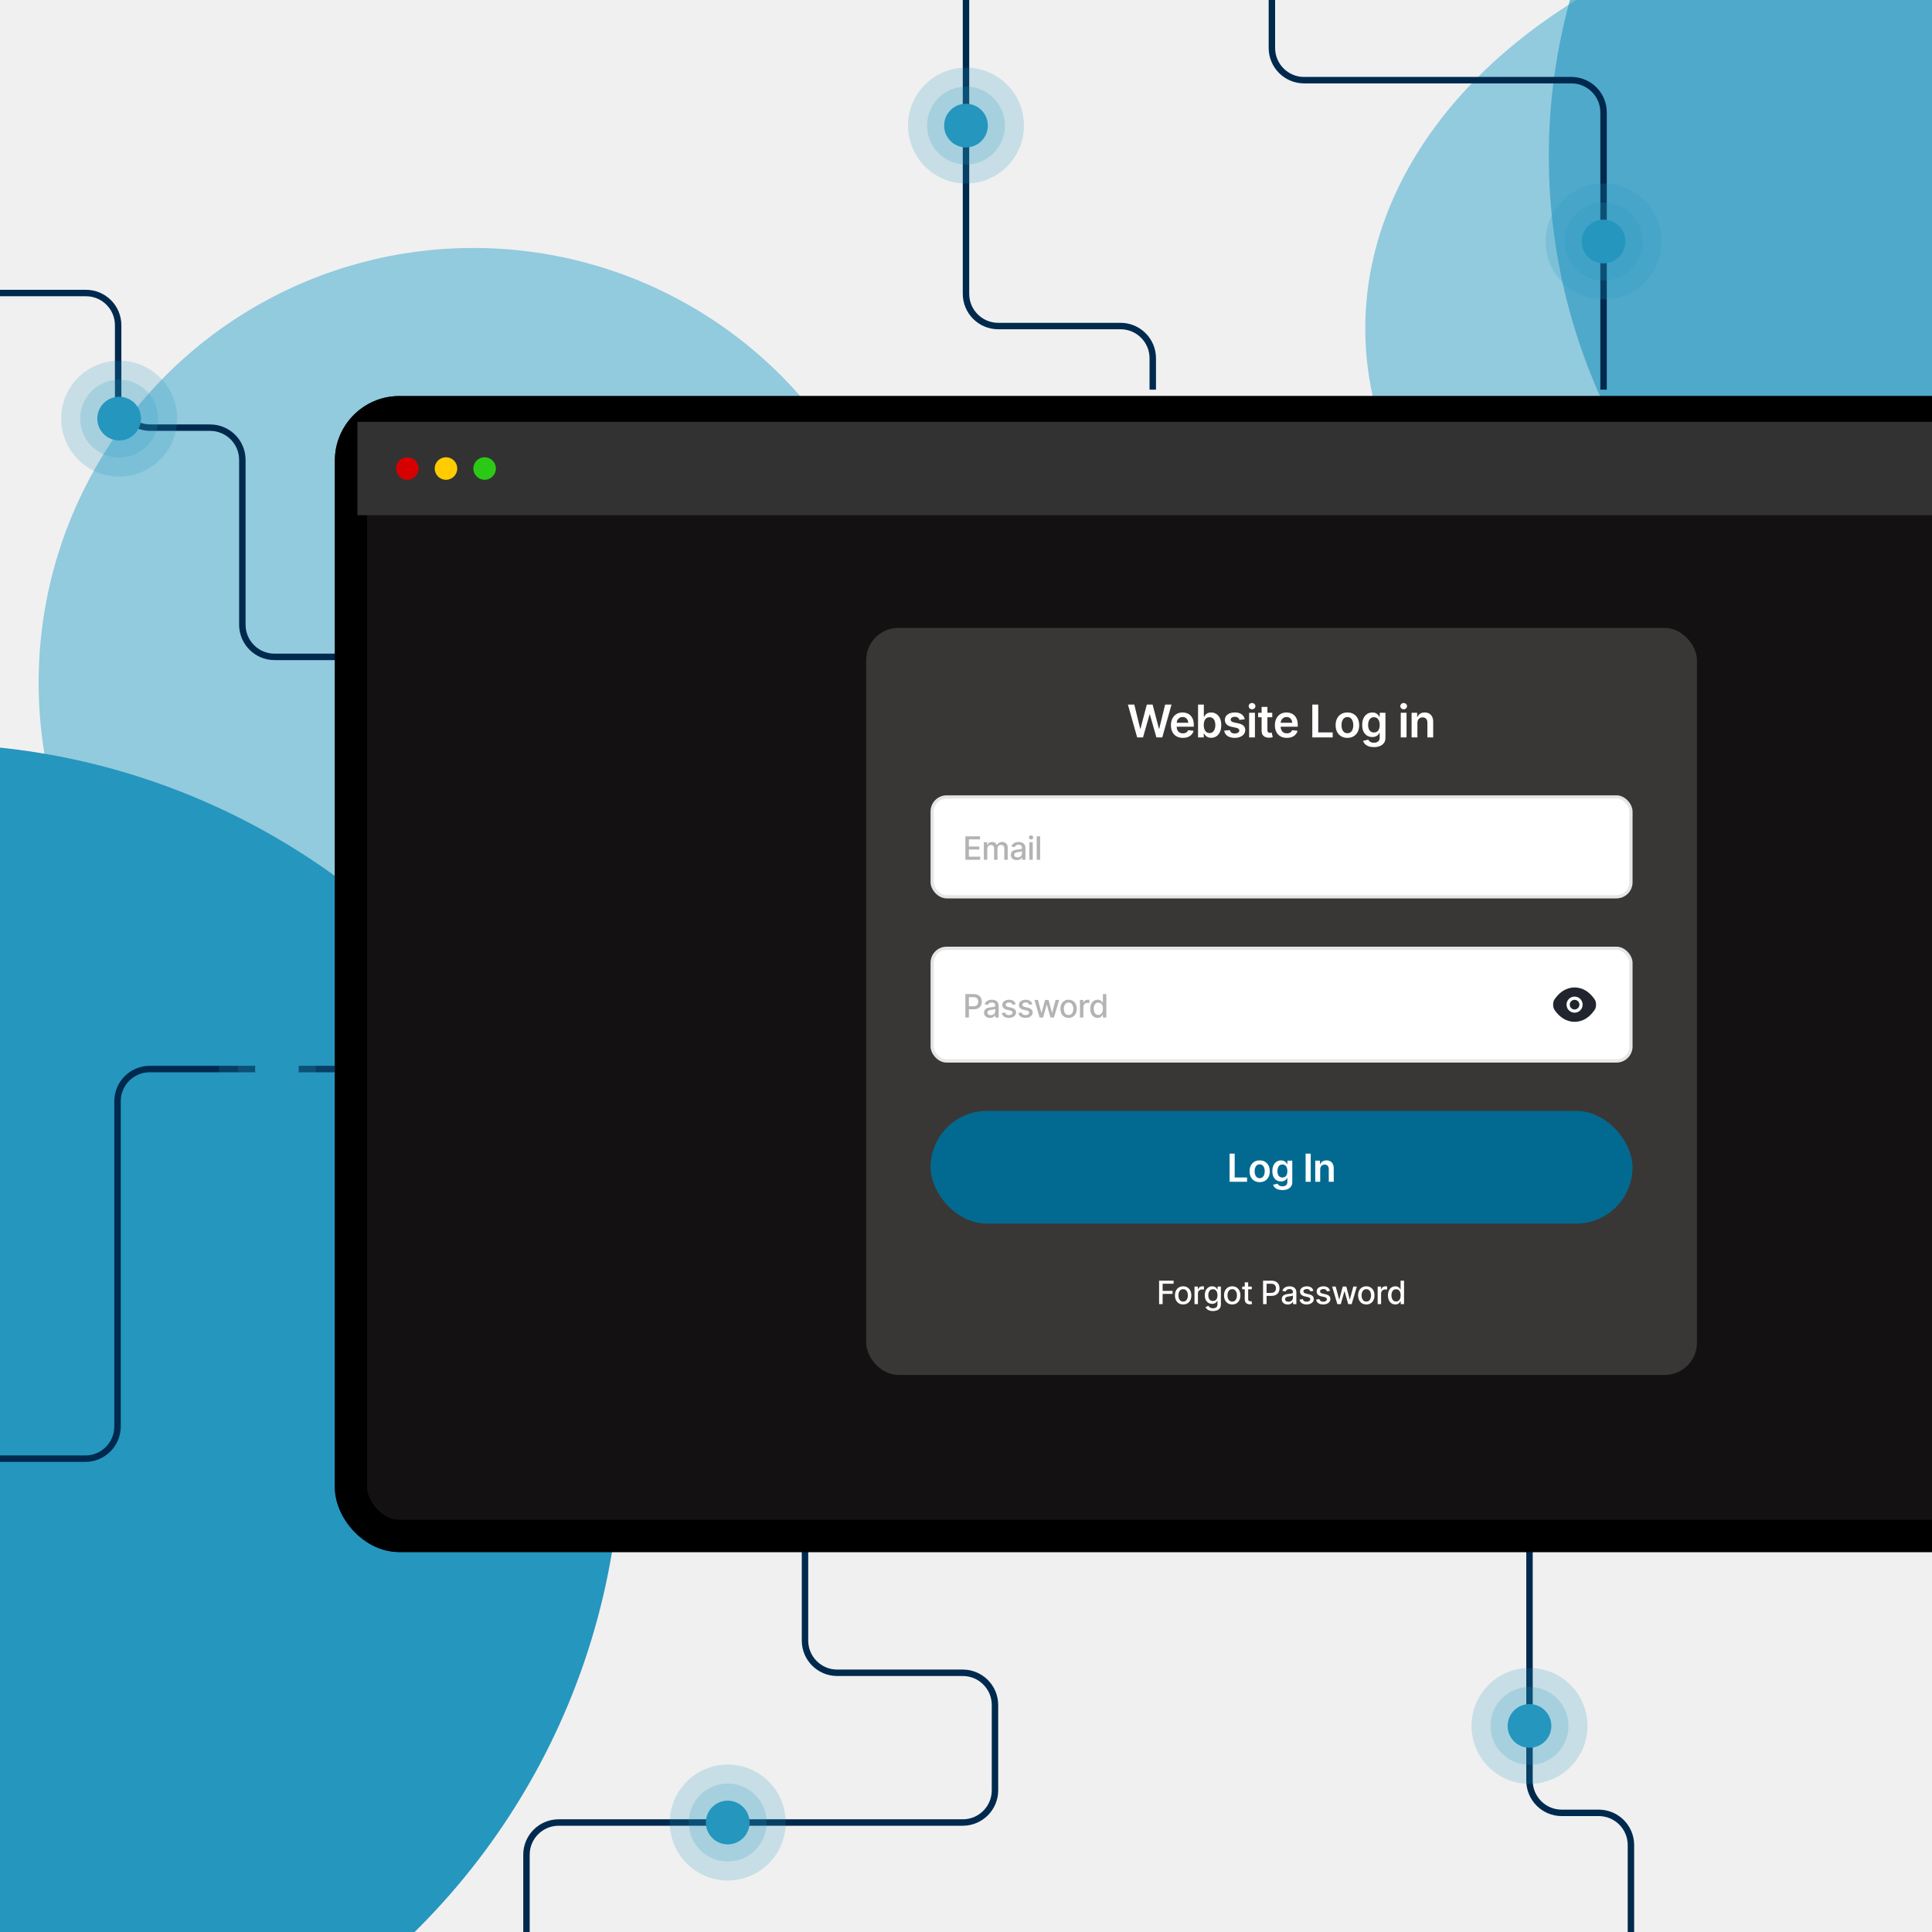 <svg width="600" height="600" viewBox="0 0 600 600" fill="none" xmlns="http://www.w3.org/2000/svg">
<g clip-path="url(#clip0_2200_1106)">
<rect width="600" height="600" fill="#F0F0F0"/>
<g filter="url(#filter0_f_2200_1106)">
<ellipse cx="190" cy="135" rx="190" ry="135" transform="matrix(-1 0 0 1 804 -33)" fill="#92CADE"/>
</g>
<g filter="url(#filter1_f_2200_1106)">
<circle cx="135" cy="135" r="135" transform="matrix(-1 0 0 1 282 77)" fill="#92CADE"/>
</g>
<g filter="url(#filter2_f_2200_1106)">
<circle cx="215.5" cy="215.5" r="215.5" transform="matrix(-1 0 0 1 193 231)" fill="#2596BE"/>
</g>
<g filter="url(#filter3_f_2200_1106)">
<circle cx="105" cy="105" r="105" transform="matrix(-1 0 0 1 170 360)" fill="#2596BE"/>
</g>
<g filter="url(#filter4_f_2200_1106)">
<circle cx="182.5" cy="182.5" r="182.5" transform="matrix(-1 0 0 1 846 -134)" fill="#2596BE" fill-opacity="0.61"/>
</g>
<g filter="url(#filter5_f_2200_1106)">
<circle cx="94" cy="94" r="94" transform="matrix(-1 0 0 1 818 189)" fill="#2596BE" fill-opacity="0.61"/>
</g>
<path d="M-21 453L26.5 453C32.023 453 36.5 448.523 36.5 443L36.501 342C36.501 336.477 40.978 332 46.501 332L104 332" stroke="#00294E" stroke-width="2"/>
<path d="M475 650L504.567 609.639C505.823 607.924 506.5 605.854 506.5 603.729L506.5 573C506.5 567.477 502.023 563 496.5 563L485 563C479.477 563 475 558.523 475 553L475 480" stroke="#00294E" stroke-width="2"/>
<path d="M163.5 637L163.5 576C163.5 570.477 167.977 566 173.5 566L299 566C304.523 566 309 561.523 309 556L309 529.5C309 523.977 304.523 519.5 299 519.5L260 519.5C254.478 519.5 250 515.023 250 509.5L250 480" stroke="#00294E" stroke-width="2"/>
<path d="M498 121L498 101.253L498 34.896C498 29.373 493.523 24.896 488 24.896L405 24.896C399.477 24.896 395 20.419 395 14.896L395 -44" stroke="#00294E" stroke-width="2"/>
<path d="M358 121L358 111.253C358 105.73 353.523 101.253 348 101.253L310 101.253C304.477 101.253 300 96.775 300 91.253L300 25L300 -14" stroke="#00294E" stroke-width="2"/>
<path d="M106 204L85.263 204C79.74 204 75.263 199.523 75.263 194L75.263 142.815C75.263 137.292 70.786 132.815 65.263 132.815L46.692 132.815C41.169 132.815 36.692 128.338 36.692 122.815L36.692 101C36.692 95.477 32.215 91 26.692 91L-29 91" stroke="#00294E" stroke-width="2"/>
<g filter="url(#filter6_d_2200_1106)">
<rect x="104" y="121" width="587" height="359" rx="20" fill="#131111"/>
<rect x="109" y="126" width="577" height="349" rx="15" stroke="black" stroke-width="10"/>
<rect width="580" height="29" transform="translate(111 129)" fill="#323232"/>
<circle cx="126.5" cy="143.5" r="3.5" fill="#D70000"/>
<circle cx="138.5" cy="143.5" r="3.5" fill="#FFCC00"/>
<circle cx="150.5" cy="143.5" r="3.5" fill="#2BC816"/>
<rect x="269" y="193" width="258" height="232" rx="10" fill="#393636"/>
<path d="M353.154 227L350.28 216.818H352.264L354.098 224.3H354.193L356.151 216.818H357.956L359.92 224.305H360.009L361.844 216.818H363.828L360.954 227H359.134L357.096 219.856H357.016L354.973 227H353.154ZM367.348 227.149C366.583 227.149 365.921 226.99 365.365 226.672C364.811 226.35 364.385 225.896 364.087 225.31C363.789 224.72 363.64 224.025 363.64 223.227C363.64 222.441 363.789 221.752 364.087 221.158C364.389 220.562 364.81 220.098 365.35 219.766C365.89 219.432 366.525 219.264 367.254 219.264C367.725 219.264 368.169 219.34 368.586 219.493C369.007 219.642 369.378 219.874 369.7 220.189C370.025 220.504 370.28 220.905 370.466 221.392C370.651 221.876 370.744 222.453 370.744 223.122V223.674H364.485V222.461H369.019C369.015 222.116 368.941 221.81 368.795 221.541C368.649 221.269 368.445 221.056 368.184 220.9C367.925 220.744 367.623 220.666 367.279 220.666C366.911 220.666 366.588 220.756 366.309 220.935C366.031 221.11 365.814 221.342 365.658 221.631C365.506 221.916 365.428 222.229 365.424 222.57V223.629C365.424 224.073 365.506 224.455 365.668 224.773C365.83 225.088 366.057 225.33 366.349 225.499C366.641 225.664 366.982 225.747 367.373 225.747C367.635 225.747 367.872 225.711 368.084 225.638C368.296 225.562 368.48 225.451 368.636 225.305C368.792 225.159 368.909 224.978 368.989 224.763L370.669 224.952C370.563 225.396 370.361 225.784 370.063 226.115C369.768 226.443 369.39 226.698 368.929 226.881C368.469 227.06 367.942 227.149 367.348 227.149ZM372.066 227V216.818H373.866V220.626H373.94C374.033 220.441 374.164 220.244 374.333 220.035C374.502 219.823 374.731 219.642 375.019 219.493C375.307 219.34 375.675 219.264 376.123 219.264C376.713 219.264 377.245 219.415 377.719 219.717C378.196 220.015 378.574 220.457 378.852 221.044C379.134 221.627 379.275 222.343 379.275 223.192C379.275 224.03 379.137 224.743 378.862 225.33C378.587 225.916 378.213 226.364 377.739 226.672C377.265 226.98 376.728 227.134 376.128 227.134C375.69 227.134 375.327 227.061 375.039 226.915C374.751 226.77 374.519 226.594 374.343 226.388C374.171 226.18 374.036 225.982 373.94 225.797H373.836V227H372.066ZM373.831 223.182C373.831 223.676 373.901 224.108 374.04 224.479C374.182 224.851 374.386 225.141 374.651 225.349C374.92 225.555 375.245 225.658 375.626 225.658C376.023 225.658 376.357 225.552 376.625 225.339C376.893 225.124 377.096 224.831 377.232 224.46C377.371 224.085 377.44 223.659 377.44 223.182C377.44 222.708 377.372 222.287 377.236 221.919C377.101 221.551 376.898 221.263 376.63 221.054C376.361 220.845 376.027 220.741 375.626 220.741C375.241 220.741 374.915 220.842 374.646 221.044C374.378 221.246 374.174 221.53 374.035 221.894C373.899 222.259 373.831 222.688 373.831 223.182ZM386.56 221.382L384.92 221.561C384.873 221.395 384.792 221.24 384.676 221.094C384.563 220.948 384.411 220.83 384.219 220.741C384.026 220.651 383.791 220.607 383.513 220.607C383.138 220.607 382.823 220.688 382.568 220.85C382.316 221.013 382.192 221.223 382.195 221.482C382.192 221.704 382.273 221.884 382.439 222.023C382.608 222.163 382.886 222.277 383.274 222.366L384.577 222.645C385.299 222.801 385.836 223.048 386.187 223.386C386.542 223.724 386.721 224.166 386.724 224.713C386.721 225.194 386.58 225.618 386.302 225.986C386.027 226.35 385.644 226.635 385.153 226.841C384.663 227.046 384.099 227.149 383.463 227.149C382.528 227.149 381.776 226.954 381.206 226.562C380.636 226.168 380.296 225.62 380.187 224.917L381.942 224.748C382.021 225.093 382.19 225.353 382.449 225.528C382.707 225.704 383.044 225.792 383.458 225.792C383.886 225.792 384.229 225.704 384.487 225.528C384.749 225.353 384.88 225.136 384.88 224.877C384.88 224.658 384.795 224.478 384.626 224.335C384.461 224.193 384.202 224.083 383.851 224.007L382.548 223.734C381.816 223.581 381.274 223.324 380.923 222.963C380.571 222.598 380.397 222.138 380.401 221.581C380.397 221.11 380.525 220.703 380.783 220.358C381.045 220.01 381.408 219.741 381.872 219.553C382.339 219.36 382.878 219.264 383.488 219.264C384.383 219.264 385.087 219.455 385.601 219.836C386.118 220.217 386.438 220.732 386.56 221.382ZM387.928 227V219.364H389.728V227H387.928ZM388.833 218.28C388.548 218.28 388.303 218.185 388.097 217.996C387.892 217.804 387.789 217.574 387.789 217.305C387.789 217.034 387.892 216.803 388.097 216.614C388.303 216.422 388.548 216.326 388.833 216.326C389.122 216.326 389.367 216.422 389.569 216.614C389.775 216.803 389.877 217.034 389.877 217.305C389.877 217.574 389.775 217.804 389.569 217.996C389.367 218.185 389.122 218.28 388.833 218.28ZM395.112 219.364V220.756H390.722V219.364H395.112ZM391.806 217.534H393.606V224.703C393.606 224.945 393.642 225.131 393.715 225.26C393.791 225.386 393.891 225.472 394.013 225.518C394.136 225.565 394.272 225.588 394.421 225.588C394.534 225.588 394.636 225.58 394.729 225.563C394.825 225.547 394.898 225.532 394.948 225.518L395.251 226.925C395.155 226.959 395.018 226.995 394.839 227.035C394.663 227.075 394.447 227.098 394.192 227.104C393.742 227.118 393.336 227.05 392.974 226.901C392.613 226.748 392.326 226.513 392.114 226.195C391.905 225.876 391.803 225.479 391.806 225.001V217.534ZM399.636 227.149C398.87 227.149 398.209 226.99 397.652 226.672C397.099 226.35 396.673 225.896 396.374 225.31C396.076 224.72 395.927 224.025 395.927 223.227C395.927 222.441 396.076 221.752 396.374 221.158C396.676 220.562 397.097 220.098 397.637 219.766C398.177 219.432 398.812 219.264 399.541 219.264C400.012 219.264 400.456 219.34 400.874 219.493C401.295 219.642 401.666 219.874 401.987 220.189C402.312 220.504 402.567 220.905 402.753 221.392C402.939 221.876 403.031 222.453 403.031 223.122V223.674H396.772V222.461H401.306C401.303 222.116 401.228 221.81 401.083 221.541C400.937 221.269 400.733 221.056 400.471 220.9C400.213 220.744 399.911 220.666 399.566 220.666C399.198 220.666 398.875 220.756 398.597 220.935C398.318 221.11 398.101 221.342 397.945 221.631C397.793 221.916 397.715 222.229 397.712 222.57V223.629C397.712 224.073 397.793 224.455 397.955 224.773C398.118 225.088 398.345 225.33 398.637 225.499C398.928 225.664 399.27 225.747 399.661 225.747C399.923 225.747 400.16 225.711 400.372 225.638C400.584 225.562 400.768 225.451 400.923 225.305C401.079 225.159 401.197 224.978 401.276 224.763L402.957 224.952C402.851 225.396 402.649 225.784 402.35 226.115C402.055 226.443 401.677 226.698 401.217 226.881C400.756 227.06 400.229 227.149 399.636 227.149ZM407.546 227V216.818H409.391V225.454H413.875V227H407.546ZM418.447 227.149C417.702 227.149 417.055 226.985 416.508 226.657C415.961 226.329 415.537 225.87 415.236 225.28C414.937 224.69 414.788 224 414.788 223.212C414.788 222.423 414.937 221.732 415.236 221.138C415.537 220.545 415.961 220.085 416.508 219.756C417.055 219.428 417.702 219.264 418.447 219.264C419.193 219.264 419.839 219.428 420.386 219.756C420.933 220.085 421.356 220.545 421.654 221.138C421.956 221.732 422.106 222.423 422.106 223.212C422.106 224 421.956 224.69 421.654 225.28C421.356 225.87 420.933 226.329 420.386 226.657C419.839 226.985 419.193 227.149 418.447 227.149ZM418.457 225.707C418.862 225.707 419.2 225.596 419.471 225.374C419.743 225.149 419.945 224.847 420.078 224.469C420.214 224.092 420.282 223.671 420.282 223.207C420.282 222.739 420.214 222.317 420.078 221.939C419.945 221.558 419.743 221.254 419.471 221.029C419.2 220.804 418.862 220.691 418.457 220.691C418.043 220.691 417.698 220.804 417.423 221.029C417.151 221.254 416.948 221.558 416.812 221.939C416.679 222.317 416.613 222.739 416.613 223.207C416.613 223.671 416.679 224.092 416.812 224.469C416.948 224.847 417.151 225.149 417.423 225.374C417.698 225.596 418.043 225.707 418.457 225.707ZM426.675 230.023C426.029 230.023 425.473 229.935 425.009 229.759C424.545 229.587 424.173 229.355 423.891 229.063C423.609 228.772 423.414 228.448 423.304 228.094L424.925 227.701C424.998 227.85 425.104 227.998 425.243 228.143C425.382 228.293 425.57 228.415 425.805 228.511C426.044 228.611 426.343 228.661 426.705 228.661C427.215 228.661 427.638 228.536 427.972 228.288C428.307 228.042 428.475 227.638 428.475 227.075V225.628H428.385C428.292 225.813 428.156 226.004 427.977 226.2C427.802 226.395 427.568 226.559 427.276 226.692C426.988 226.824 426.625 226.891 426.188 226.891C425.601 226.891 425.069 226.753 424.592 226.478C424.118 226.2 423.74 225.785 423.458 225.235C423.18 224.682 423.041 223.989 423.041 223.157C423.041 222.318 423.18 221.611 423.458 221.034C423.74 220.454 424.12 220.015 424.597 219.717C425.074 219.415 425.606 219.264 426.193 219.264C426.64 219.264 427.008 219.34 427.296 219.493C427.588 219.642 427.82 219.823 427.992 220.035C428.165 220.244 428.296 220.441 428.385 220.626H428.485V219.364H430.259V227.124C430.259 227.777 430.104 228.317 429.792 228.745C429.481 229.173 429.055 229.492 428.514 229.705C427.974 229.917 427.361 230.023 426.675 230.023ZM426.69 225.479C427.071 225.479 427.396 225.386 427.664 225.2C427.933 225.015 428.137 224.748 428.276 224.4C428.415 224.052 428.485 223.634 428.485 223.147C428.485 222.666 428.415 222.246 428.276 221.884C428.14 221.523 427.938 221.243 427.669 221.044C427.404 220.842 427.078 220.741 426.69 220.741C426.289 220.741 425.954 220.845 425.686 221.054C425.417 221.263 425.215 221.549 425.079 221.914C424.943 222.275 424.875 222.686 424.875 223.147C424.875 223.614 424.943 224.024 425.079 224.375C425.218 224.723 425.422 224.995 425.691 225.19C425.962 225.383 426.295 225.479 426.69 225.479ZM435.017 227V219.364H436.816V227H435.017ZM435.921 218.28C435.636 218.28 435.391 218.185 435.186 217.996C434.98 217.804 434.877 217.574 434.877 217.305C434.877 217.034 434.98 216.803 435.186 216.614C435.391 216.422 435.636 216.326 435.921 216.326C436.21 216.326 436.455 216.422 436.657 216.614C436.863 216.803 436.965 217.034 436.965 217.305C436.965 217.574 436.863 217.804 436.657 217.996C436.455 218.185 436.21 218.28 435.921 218.28ZM440.187 222.526V227H438.387V219.364H440.107V220.661H440.197C440.372 220.234 440.652 219.894 441.037 219.642C441.425 219.39 441.904 219.264 442.474 219.264C443.001 219.264 443.46 219.377 443.851 219.602C444.245 219.828 444.55 220.154 444.765 220.582C444.984 221.009 445.092 221.528 445.089 222.138V227H443.289V222.416C443.289 221.906 443.156 221.506 442.891 221.218C442.629 220.93 442.266 220.786 441.802 220.786C441.488 220.786 441.207 220.855 440.962 220.994C440.72 221.13 440.53 221.327 440.39 221.586C440.255 221.844 440.187 222.158 440.187 222.526Z" fill="white"/>
<rect x="289" y="245" width="218" height="32" rx="5" fill="white"/>
<rect x="289.5" y="245.5" width="217" height="31" rx="4.5" stroke="black" stroke-opacity="0.1"/>
<path d="M299.799 265V257.727H304.359V258.672H300.896V260.888H304.121V261.829H300.896V264.055H304.401V265H299.799ZM305.539 265V259.545H306.558V260.433H306.626C306.739 260.133 306.925 259.898 307.183 259.73C307.441 259.56 307.75 259.474 308.11 259.474C308.475 259.474 308.78 259.56 309.026 259.73C309.275 259.901 309.458 260.135 309.577 260.433H309.634C309.764 260.142 309.971 259.91 310.255 259.737C310.539 259.562 310.878 259.474 311.271 259.474C311.765 259.474 312.169 259.629 312.482 259.94C312.797 260.25 312.954 260.717 312.954 261.342V265H311.892V261.442C311.892 261.072 311.792 260.805 311.59 260.639C311.389 260.473 311.149 260.391 310.869 260.391C310.524 260.391 310.255 260.497 310.063 260.71C309.872 260.921 309.776 261.192 309.776 261.523V265H308.717V261.374C308.717 261.078 308.625 260.84 308.44 260.661C308.256 260.481 308.015 260.391 307.72 260.391C307.518 260.391 307.332 260.444 307.162 260.55C306.994 260.655 306.858 260.8 306.754 260.987C306.652 261.174 306.601 261.391 306.601 261.637V265H305.539ZM315.764 265.121C315.419 265.121 315.106 265.057 314.827 264.929C314.548 264.799 314.326 264.611 314.163 264.364C314.002 264.118 313.921 263.816 313.921 263.459C313.921 263.151 313.981 262.898 314.099 262.699C314.217 262.5 314.377 262.343 314.578 262.227C314.78 262.111 315.004 262.023 315.253 261.964C315.502 261.905 315.755 261.86 316.013 261.829C316.34 261.791 316.605 261.76 316.808 261.737C317.012 261.71 317.16 261.669 317.252 261.612C317.345 261.555 317.391 261.463 317.391 261.335V261.31C317.391 261 317.303 260.76 317.128 260.589C316.955 260.419 316.697 260.334 316.354 260.334C315.996 260.334 315.715 260.413 315.509 260.572C315.305 260.728 315.164 260.902 315.086 261.094L314.088 260.866C314.207 260.535 314.379 260.268 314.607 260.064C314.836 259.858 315.1 259.709 315.399 259.616C315.697 259.522 316.011 259.474 316.34 259.474C316.558 259.474 316.788 259.5 317.032 259.553C317.278 259.602 317.508 259.695 317.721 259.83C317.937 259.964 318.113 260.157 318.25 260.408C318.388 260.657 318.456 260.98 318.456 261.378V265H317.419V264.254H317.377C317.308 264.392 317.205 264.527 317.068 264.659C316.93 264.792 316.754 264.902 316.539 264.989C316.323 265.077 316.065 265.121 315.764 265.121ZM315.995 264.268C316.289 264.268 316.54 264.21 316.748 264.094C316.959 263.978 317.119 263.827 317.227 263.64C317.339 263.451 317.394 263.248 317.394 263.033V262.33C317.357 262.367 317.283 262.403 317.174 262.436C317.068 262.467 316.946 262.494 316.808 262.518C316.671 262.539 316.537 262.559 316.407 262.578C316.277 262.595 316.168 262.609 316.08 262.621C315.875 262.647 315.686 262.691 315.516 262.752C315.348 262.814 315.213 262.902 315.111 263.018C315.012 263.132 314.962 263.284 314.962 263.473C314.962 263.736 315.059 263.935 315.253 264.07C315.447 264.202 315.695 264.268 315.995 264.268ZM319.67 265V259.545H320.732V265H319.67ZM320.207 258.704C320.022 258.704 319.863 258.642 319.731 258.519C319.601 258.394 319.535 258.245 319.535 258.072C319.535 257.897 319.601 257.747 319.731 257.624C319.863 257.499 320.022 257.436 320.207 257.436C320.391 257.436 320.549 257.499 320.679 257.624C320.812 257.747 320.878 257.897 320.878 258.072C320.878 258.245 320.812 258.394 320.679 258.519C320.549 258.642 320.391 258.704 320.207 258.704ZM323.022 257.727V265H321.961V257.727H323.022Z" fill="black" fill-opacity="0.3"/>
<rect x="289" y="292" width="218" height="36" rx="5" fill="white"/>
<rect x="289.5" y="292.5" width="217" height="35" rx="4.5" stroke="black" stroke-opacity="0.1"/>
<path d="M299.799 314V306.727H302.391C302.957 306.727 303.426 306.83 303.798 307.036C304.169 307.242 304.447 307.524 304.632 307.881C304.817 308.237 304.909 308.637 304.909 309.082C304.909 309.529 304.816 309.932 304.629 310.289C304.444 310.644 304.165 310.926 303.79 311.134C303.419 311.34 302.951 311.443 302.388 311.443H300.605V310.513H302.288C302.646 310.513 302.936 310.451 303.158 310.328C303.381 310.203 303.544 310.032 303.648 309.817C303.753 309.601 303.805 309.356 303.805 309.082C303.805 308.807 303.753 308.563 303.648 308.35C303.544 308.137 303.38 307.97 303.155 307.849C302.932 307.729 302.639 307.668 302.274 307.668H300.896V314H299.799ZM307.449 314.121C307.103 314.121 306.791 314.057 306.511 313.929C306.232 313.799 306.011 313.611 305.847 313.364C305.686 313.118 305.606 312.816 305.606 312.459C305.606 312.151 305.665 311.898 305.783 311.699C305.902 311.5 306.061 311.343 306.263 311.227C306.464 311.111 306.689 311.023 306.937 310.964C307.186 310.905 307.439 310.86 307.697 310.829C308.024 310.791 308.289 310.76 308.493 310.737C308.696 310.71 308.844 310.669 308.937 310.612C309.029 310.555 309.075 310.463 309.075 310.335V310.31C309.075 310 308.988 309.76 308.812 309.589C308.64 309.419 308.382 309.334 308.038 309.334C307.681 309.334 307.399 309.413 307.193 309.572C306.99 309.728 306.849 309.902 306.771 310.094L305.773 309.866C305.891 309.535 306.064 309.268 306.291 309.064C306.521 308.858 306.785 308.709 307.083 308.616C307.381 308.522 307.695 308.474 308.024 308.474C308.242 308.474 308.473 308.5 308.717 308.553C308.963 308.602 309.192 308.695 309.405 308.83C309.621 308.964 309.797 309.157 309.935 309.408C310.072 309.657 310.141 309.98 310.141 310.378V314H309.104V313.254H309.061C308.992 313.392 308.889 313.527 308.752 313.659C308.615 313.792 308.438 313.902 308.223 313.989C308.008 314.077 307.749 314.121 307.449 314.121ZM307.68 313.268C307.973 313.268 308.224 313.21 308.432 313.094C308.643 312.978 308.803 312.827 308.912 312.64C309.023 312.451 309.079 312.248 309.079 312.033V311.33C309.041 311.367 308.967 311.403 308.859 311.436C308.752 311.467 308.63 311.494 308.493 311.518C308.356 311.539 308.222 311.559 308.092 311.578C307.961 311.595 307.852 311.609 307.765 311.621C307.559 311.647 307.371 311.691 307.2 311.752C307.032 311.814 306.897 311.902 306.795 312.018C306.696 312.132 306.646 312.284 306.646 312.473C306.646 312.736 306.743 312.935 306.937 313.07C307.132 313.202 307.379 313.268 307.68 313.268ZM315.442 309.877L314.48 310.048C314.44 309.924 314.376 309.807 314.288 309.696C314.203 309.585 314.087 309.494 313.94 309.423C313.793 309.352 313.61 309.316 313.39 309.316C313.089 309.316 312.838 309.384 312.637 309.518C312.436 309.651 312.335 309.823 312.335 310.033C312.335 310.216 312.402 310.362 312.537 310.474C312.672 310.585 312.89 310.676 313.191 310.747L314.057 310.946C314.559 311.062 314.933 311.241 315.179 311.482C315.426 311.724 315.549 312.037 315.549 312.423C315.549 312.75 315.454 313.041 315.265 313.297C315.078 313.55 314.816 313.749 314.48 313.893C314.146 314.038 313.759 314.11 313.319 314.11C312.708 314.11 312.209 313.98 311.824 313.719C311.438 313.457 311.201 313.084 311.113 312.601L312.14 312.445C312.204 312.712 312.335 312.915 312.534 313.052C312.733 313.187 312.992 313.254 313.311 313.254C313.659 313.254 313.938 313.182 314.146 313.038C314.354 312.891 314.458 312.712 314.458 312.501C314.458 312.331 314.395 312.188 314.267 312.072C314.141 311.956 313.948 311.868 313.688 311.809L312.765 311.607C312.256 311.491 311.879 311.306 311.635 311.053C311.394 310.799 311.273 310.478 311.273 310.09C311.273 309.768 311.363 309.487 311.543 309.245C311.723 309.004 311.972 308.815 312.289 308.68C312.606 308.543 312.969 308.474 313.379 308.474C313.968 308.474 314.432 308.602 314.771 308.858C315.11 309.111 315.333 309.451 315.442 309.877ZM320.603 309.877L319.641 310.048C319.601 309.924 319.537 309.807 319.449 309.696C319.364 309.585 319.248 309.494 319.101 309.423C318.955 309.352 318.771 309.316 318.551 309.316C318.25 309.316 317.999 309.384 317.798 309.518C317.597 309.651 317.496 309.823 317.496 310.033C317.496 310.216 317.564 310.362 317.699 310.474C317.834 310.585 318.051 310.676 318.352 310.747L319.219 310.946C319.72 311.062 320.094 311.241 320.341 311.482C320.587 311.724 320.71 312.037 320.71 312.423C320.71 312.75 320.615 313.041 320.426 313.297C320.239 313.55 319.977 313.749 319.641 313.893C319.307 314.038 318.92 314.11 318.48 314.11C317.869 314.11 317.371 313.98 316.985 313.719C316.599 313.457 316.362 313.084 316.275 312.601L317.301 312.445C317.365 312.712 317.496 312.915 317.695 313.052C317.894 313.187 318.153 313.254 318.473 313.254C318.821 313.254 319.099 313.182 319.307 313.038C319.516 312.891 319.62 312.712 319.62 312.501C319.62 312.331 319.556 312.188 319.428 312.072C319.303 311.956 319.11 311.868 318.849 311.809L317.926 311.607C317.417 311.491 317.041 311.306 316.797 311.053C316.555 310.799 316.434 310.478 316.434 310.09C316.434 309.768 316.524 309.487 316.704 309.245C316.884 309.004 317.133 308.815 317.45 308.68C317.767 308.543 318.131 308.474 318.54 308.474C319.13 308.474 319.594 308.602 319.932 308.858C320.271 309.111 320.495 309.451 320.603 309.877ZM322.86 314L321.255 308.545H322.352L323.421 312.551H323.474L324.547 308.545H325.644L326.709 312.533H326.763L327.824 308.545H328.922L327.32 314H326.237L325.129 310.062H325.047L323.94 314H322.86ZM331.861 314.11C331.35 314.11 330.903 313.993 330.522 313.759C330.141 313.524 329.845 313.196 329.634 312.775C329.424 312.353 329.318 311.861 329.318 311.298C329.318 310.732 329.424 310.237 329.634 309.813C329.845 309.389 330.141 309.06 330.522 308.826C330.903 308.592 331.35 308.474 331.861 308.474C332.372 308.474 332.819 308.592 333.2 308.826C333.581 309.06 333.877 309.389 334.088 309.813C334.298 310.237 334.404 310.732 334.404 311.298C334.404 311.861 334.298 312.353 334.088 312.775C333.877 313.196 333.581 313.524 333.2 313.759C332.819 313.993 332.372 314.11 331.861 314.11ZM331.865 313.219C332.196 313.219 332.471 313.131 332.688 312.956C332.906 312.781 333.067 312.548 333.171 312.256C333.278 311.965 333.331 311.644 333.331 311.294C333.331 310.946 333.278 310.626 333.171 310.335C333.067 310.042 332.906 309.806 332.688 309.629C332.471 309.451 332.196 309.362 331.865 309.362C331.531 309.362 331.254 309.451 331.034 309.629C330.816 309.806 330.654 310.042 330.547 310.335C330.443 310.626 330.391 310.946 330.391 311.294C330.391 311.644 330.443 311.965 330.547 312.256C330.654 312.548 330.816 312.781 331.034 312.956C331.254 313.131 331.531 313.219 331.865 313.219ZM335.389 314V308.545H336.415V309.412H336.472C336.571 309.118 336.746 308.888 336.997 308.719C337.251 308.549 337.537 308.464 337.857 308.464C337.923 308.464 338.001 308.466 338.091 308.471C338.184 308.476 338.256 308.482 338.308 308.489V309.504C338.265 309.492 338.189 309.479 338.081 309.465C337.972 309.449 337.863 309.44 337.754 309.44C337.503 309.44 337.279 309.494 337.083 309.6C336.889 309.704 336.735 309.85 336.621 310.037C336.507 310.222 336.451 310.432 336.451 310.669V314H335.389ZM340.873 314.107C340.433 314.107 340.04 313.994 339.694 313.769C339.351 313.542 339.081 313.219 338.885 312.8C338.69 312.378 338.593 311.873 338.593 311.283C338.593 310.694 338.692 310.19 338.888 309.771C339.087 309.352 339.359 309.031 339.705 308.808C340.051 308.586 340.442 308.474 340.88 308.474C341.219 308.474 341.491 308.531 341.697 308.645C341.905 308.756 342.066 308.886 342.18 309.036C342.296 309.185 342.386 309.316 342.45 309.43H342.514V306.727H343.576V314H342.539V313.151H342.45C342.386 313.267 342.294 313.4 342.173 313.549C342.055 313.698 341.891 313.828 341.683 313.94C341.475 314.051 341.205 314.107 340.873 314.107ZM341.108 313.201C341.413 313.201 341.671 313.121 341.882 312.96C342.095 312.796 342.256 312.57 342.365 312.281C342.476 311.992 342.532 311.656 342.532 311.273C342.532 310.894 342.477 310.562 342.368 310.278C342.259 309.994 342.1 309.773 341.889 309.614C341.678 309.456 341.418 309.376 341.108 309.376C340.788 309.376 340.522 309.459 340.309 309.625C340.096 309.791 339.935 310.017 339.826 310.303C339.719 310.59 339.666 310.913 339.666 311.273C339.666 311.637 339.72 311.965 339.829 312.256C339.938 312.548 340.099 312.778 340.312 312.949C340.528 313.117 340.793 313.201 341.108 313.201Z" fill="black" fill-opacity="0.3"/>
<path d="M487.5 310C487.5 309.172 488.172 308.5 489 308.5C489.828 308.5 490.5 309.172 490.5 310C490.5 310.828 489.828 311.5 489 311.5C488.172 311.5 487.5 310.828 487.5 310Z" fill="#22252E"/>
<path fill-rule="evenodd" clip-rule="evenodd" d="M482.334 309.999C482.334 311.092 482.617 311.46 483.184 312.196C484.315 313.666 486.213 315.333 489.001 315.333C491.789 315.333 493.686 313.666 494.817 312.196C495.384 311.46 495.667 311.092 495.667 309.999C495.667 308.906 495.384 308.538 494.817 307.802C493.686 306.332 491.789 304.666 489.001 304.666C486.213 304.666 484.315 306.332 483.184 307.802C482.617 308.538 482.334 308.906 482.334 309.999ZM489.001 307.499C487.62 307.499 486.501 308.619 486.501 309.999C486.501 311.38 487.62 312.499 489.001 312.499C490.381 312.499 491.501 311.38 491.501 309.999C491.501 308.619 490.381 307.499 489.001 307.499Z" fill="#22252E"/>
<rect x="289" y="343" width="218" height="35" rx="17.5" fill="#026A90"/>
<path d="M381.861 365V356.273H383.442V363.675H387.286V365H381.861ZM391.205 365.128C390.565 365.128 390.011 364.987 389.543 364.706C389.074 364.425 388.71 364.031 388.452 363.526C388.196 363.02 388.068 362.429 388.068 361.753C388.068 361.077 388.196 360.484 388.452 359.976C388.71 359.467 389.074 359.072 389.543 358.791C390.011 358.51 390.565 358.369 391.205 358.369C391.844 358.369 392.398 358.51 392.867 358.791C393.335 359.072 393.698 359.467 393.953 359.976C394.212 360.484 394.341 361.077 394.341 361.753C394.341 362.429 394.212 363.02 393.953 363.526C393.698 364.031 393.335 364.425 392.867 364.706C392.398 364.987 391.844 365.128 391.205 365.128ZM391.213 363.892C391.56 363.892 391.849 363.797 392.082 363.607C392.315 363.413 392.489 363.155 392.602 362.831C392.719 362.507 392.777 362.146 392.777 361.749C392.777 361.348 392.719 360.986 392.602 360.662C392.489 360.335 392.315 360.075 392.082 359.882C391.849 359.689 391.56 359.592 391.213 359.592C390.858 359.592 390.563 359.689 390.327 359.882C390.094 360.075 389.919 360.335 389.803 360.662C389.689 360.986 389.632 361.348 389.632 361.749C389.632 362.146 389.689 362.507 389.803 362.831C389.919 363.155 390.094 363.413 390.327 363.607C390.563 363.797 390.858 363.892 391.213 363.892ZM398.257 367.591C397.703 367.591 397.227 367.516 396.829 367.365C396.432 367.217 396.112 367.018 395.87 366.768C395.629 366.518 395.461 366.241 395.368 365.938L396.757 365.601C396.819 365.729 396.91 365.855 397.03 365.98C397.149 366.108 397.309 366.213 397.511 366.295C397.716 366.381 397.973 366.423 398.282 366.423C398.72 366.423 399.082 366.317 399.369 366.104C399.656 365.893 399.799 365.547 399.799 365.064V363.824H399.723C399.643 363.983 399.527 364.146 399.373 364.314C399.223 364.482 399.022 364.622 398.772 364.736C398.525 364.849 398.214 364.906 397.839 364.906C397.336 364.906 396.88 364.788 396.471 364.553C396.065 364.314 395.741 363.959 395.5 363.487C395.261 363.013 395.142 362.419 395.142 361.706C395.142 360.987 395.261 360.381 395.5 359.886C395.741 359.389 396.067 359.013 396.476 358.757C396.885 358.499 397.341 358.369 397.844 358.369C398.227 358.369 398.542 358.435 398.79 358.565C399.04 358.693 399.238 358.848 399.386 359.03C399.534 359.209 399.646 359.378 399.723 359.537H399.808V358.455H401.329V365.107C401.329 365.666 401.196 366.129 400.929 366.496C400.662 366.862 400.297 367.136 399.834 367.318C399.37 367.5 398.845 367.591 398.257 367.591ZM398.27 363.696C398.596 363.696 398.875 363.616 399.105 363.457C399.335 363.298 399.51 363.07 399.629 362.771C399.748 362.473 399.808 362.115 399.808 361.697C399.808 361.286 399.748 360.925 399.629 360.615C399.513 360.305 399.339 360.065 399.109 359.895C398.882 359.722 398.602 359.635 398.27 359.635C397.926 359.635 397.639 359.724 397.409 359.903C397.179 360.082 397.005 360.328 396.889 360.641C396.772 360.95 396.714 361.303 396.714 361.697C396.714 362.098 396.772 362.449 396.889 362.75C397.008 363.048 397.183 363.281 397.413 363.449C397.646 363.614 397.932 363.696 398.27 363.696ZM407.056 356.273V365H405.475V356.273H407.056ZM410.002 361.165V365H408.46V358.455H409.934V359.567H410.011C410.162 359.2 410.402 358.909 410.731 358.693C411.063 358.477 411.474 358.369 411.963 358.369C412.414 358.369 412.808 358.466 413.143 358.659C413.481 358.852 413.742 359.132 413.927 359.499C414.115 359.865 414.207 360.31 414.204 360.832V365H412.662V361.071C412.662 360.634 412.548 360.291 412.321 360.044C412.096 359.797 411.785 359.673 411.387 359.673C411.117 359.673 410.877 359.733 410.667 359.852C410.46 359.969 410.296 360.138 410.177 360.359C410.061 360.581 410.002 360.849 410.002 361.165Z" fill="white"/>
<path d="M359.965 403V395.727H364.475V396.672H361.062V398.888H364.151V399.829H361.062V403H359.965ZM367.436 403.11C366.925 403.11 366.478 402.993 366.097 402.759C365.716 402.524 365.42 402.196 365.209 401.775C364.999 401.353 364.893 400.861 364.893 400.298C364.893 399.732 364.999 399.237 365.209 398.813C365.42 398.389 365.716 398.06 366.097 397.826C366.478 397.592 366.925 397.474 367.436 397.474C367.947 397.474 368.394 397.592 368.775 397.826C369.156 398.06 369.452 398.389 369.663 398.813C369.873 399.237 369.979 399.732 369.979 400.298C369.979 400.861 369.873 401.353 369.663 401.775C369.452 402.196 369.156 402.524 368.775 402.759C368.394 402.993 367.947 403.11 367.436 403.11ZM367.44 402.219C367.771 402.219 368.046 402.131 368.263 401.956C368.481 401.781 368.642 401.548 368.746 401.256C368.853 400.965 368.906 400.644 368.906 400.294C368.906 399.946 368.853 399.626 368.746 399.335C368.642 399.042 368.481 398.806 368.263 398.629C368.046 398.451 367.771 398.362 367.44 398.362C367.106 398.362 366.829 398.451 366.609 398.629C366.391 398.806 366.229 399.042 366.122 399.335C366.018 399.626 365.966 399.946 365.966 400.294C365.966 400.644 366.018 400.965 366.122 401.256C366.229 401.548 366.391 401.781 366.609 401.956C366.829 402.131 367.106 402.219 367.44 402.219ZM370.964 403V397.545H371.99V398.412H372.047C372.146 398.118 372.321 397.888 372.572 397.719C372.826 397.549 373.112 397.464 373.432 397.464C373.498 397.464 373.576 397.466 373.666 397.471C373.759 397.476 373.831 397.482 373.883 397.489V398.504C373.84 398.492 373.764 398.479 373.656 398.465C373.547 398.449 373.438 398.44 373.329 398.44C373.078 398.44 372.854 398.494 372.658 398.6C372.464 398.704 372.31 398.85 372.196 399.037C372.082 399.222 372.026 399.432 372.026 399.669V403H370.964ZM376.693 405.159C376.26 405.159 375.887 405.102 375.575 404.989C375.265 404.875 375.011 404.725 374.815 404.538C374.618 404.351 374.471 404.146 374.374 403.923L375.287 403.547C375.351 403.651 375.436 403.761 375.543 403.877C375.652 403.996 375.798 404.096 375.983 404.179C376.17 404.262 376.41 404.303 376.704 404.303C377.106 404.303 377.439 404.205 377.702 404.009C377.965 403.814 378.096 403.504 378.096 403.078V402.006H378.029C377.965 402.122 377.872 402.251 377.752 402.393C377.633 402.535 377.47 402.658 377.261 402.762C377.053 402.866 376.782 402.918 376.448 402.918C376.017 402.918 375.629 402.818 375.283 402.616C374.94 402.413 374.668 402.113 374.467 401.718C374.268 401.32 374.168 400.831 374.168 400.251C374.168 399.671 374.267 399.174 374.463 398.76C374.662 398.346 374.934 398.028 375.28 397.808C375.626 397.586 376.017 397.474 376.455 397.474C376.794 397.474 377.067 397.531 377.276 397.645C377.484 397.756 377.646 397.886 377.762 398.036C377.881 398.185 377.972 398.316 378.036 398.43H378.114V397.545H379.154V403.121C379.154 403.589 379.045 403.974 378.828 404.275C378.61 404.576 378.315 404.798 377.943 404.942C377.574 405.087 377.157 405.159 376.693 405.159ZM376.683 402.038C376.988 402.038 377.246 401.967 377.457 401.825C377.67 401.68 377.831 401.474 377.94 401.207C378.051 400.937 378.107 400.614 378.107 400.237C378.107 399.87 378.052 399.547 377.943 399.268C377.834 398.988 377.675 398.771 377.464 398.614C377.253 398.456 376.993 398.376 376.683 398.376C376.363 398.376 376.097 398.459 375.884 398.625C375.671 398.788 375.51 399.011 375.401 399.293C375.294 399.574 375.241 399.889 375.241 400.237C375.241 400.595 375.295 400.908 375.404 401.178C375.513 401.448 375.674 401.659 375.887 401.81C376.103 401.962 376.368 402.038 376.683 402.038ZM382.676 403.11C382.164 403.11 381.718 402.993 381.337 402.759C380.956 402.524 380.66 402.196 380.449 401.775C380.239 401.353 380.133 400.861 380.133 400.298C380.133 399.732 380.239 399.237 380.449 398.813C380.66 398.389 380.956 398.06 381.337 397.826C381.718 397.592 382.164 397.474 382.676 397.474C383.187 397.474 383.633 397.592 384.015 397.826C384.396 398.06 384.692 398.389 384.902 398.813C385.113 399.237 385.218 399.732 385.218 400.298C385.218 400.861 385.113 401.353 384.902 401.775C384.692 402.196 384.396 402.524 384.015 402.759C383.633 402.993 383.187 403.11 382.676 403.11ZM382.679 402.219C383.011 402.219 383.285 402.131 383.503 401.956C383.721 401.781 383.882 401.548 383.986 401.256C384.093 400.965 384.146 400.644 384.146 400.294C384.146 399.946 384.093 399.626 383.986 399.335C383.882 399.042 383.721 398.806 383.503 398.629C383.285 398.451 383.011 398.362 382.679 398.362C382.346 398.362 382.069 398.451 381.848 398.629C381.631 398.806 381.468 399.042 381.362 399.335C381.258 399.626 381.206 399.946 381.206 400.294C381.206 400.644 381.258 400.965 381.362 401.256C381.468 401.548 381.631 401.781 381.848 401.956C382.069 402.131 382.346 402.219 382.679 402.219ZM388.75 397.545V398.398H385.77V397.545H388.75ZM386.569 396.239H387.631V401.398C387.631 401.604 387.662 401.759 387.724 401.864C387.785 401.965 387.864 402.035 387.961 402.073C388.061 402.109 388.169 402.126 388.285 402.126C388.37 402.126 388.444 402.121 388.508 402.109C388.572 402.097 388.622 402.087 388.657 402.08L388.849 402.957C388.788 402.981 388.7 403.005 388.586 403.028C388.473 403.054 388.331 403.069 388.16 403.071C387.881 403.076 387.621 403.026 387.379 402.922C387.138 402.818 386.942 402.657 386.793 402.439C386.644 402.221 386.569 401.948 386.569 401.619V396.239ZM392.256 403V395.727H394.848C395.414 395.727 395.883 395.83 396.255 396.036C396.626 396.242 396.904 396.524 397.089 396.881C397.274 397.237 397.366 397.637 397.366 398.082C397.366 398.529 397.273 398.932 397.086 399.289C396.901 399.644 396.622 399.926 396.248 400.134C395.876 400.34 395.408 400.443 394.845 400.443H393.062V399.513H394.745C395.103 399.513 395.393 399.451 395.615 399.328C395.838 399.203 396.001 399.032 396.105 398.817C396.21 398.601 396.262 398.356 396.262 398.082C396.262 397.807 396.21 397.563 396.105 397.35C396.001 397.137 395.837 396.97 395.612 396.849C395.389 396.729 395.096 396.668 394.731 396.668H393.353V403H392.256ZM399.906 403.121C399.56 403.121 399.248 403.057 398.968 402.929C398.689 402.799 398.468 402.611 398.304 402.364C398.143 402.118 398.063 401.816 398.063 401.459C398.063 401.151 398.122 400.898 398.24 400.699C398.359 400.5 398.519 400.343 398.72 400.227C398.921 400.111 399.146 400.023 399.394 399.964C399.643 399.905 399.896 399.86 400.154 399.829C400.481 399.791 400.746 399.76 400.95 399.737C401.153 399.71 401.301 399.669 401.394 399.612C401.486 399.555 401.532 399.463 401.532 399.335V399.31C401.532 399 401.445 398.76 401.269 398.589C401.097 398.419 400.839 398.334 400.495 398.334C400.138 398.334 399.856 398.413 399.65 398.572C399.447 398.728 399.306 398.902 399.228 399.094L398.23 398.866C398.348 398.535 398.521 398.268 398.748 398.064C398.978 397.858 399.242 397.709 399.54 397.616C399.838 397.522 400.152 397.474 400.481 397.474C400.699 397.474 400.93 397.5 401.174 397.553C401.42 397.602 401.649 397.695 401.863 397.83C402.078 397.964 402.254 398.157 402.392 398.408C402.529 398.657 402.598 398.98 402.598 399.378V403H401.561V402.254H401.518C401.449 402.392 401.346 402.527 401.209 402.659C401.072 402.792 400.895 402.902 400.68 402.989C400.465 403.077 400.206 403.121 399.906 403.121ZM400.137 402.268C400.43 402.268 400.681 402.21 400.889 402.094C401.1 401.978 401.26 401.827 401.369 401.64C401.48 401.451 401.536 401.248 401.536 401.033V400.33C401.498 400.367 401.425 400.403 401.316 400.436C401.209 400.467 401.087 400.494 400.95 400.518C400.813 400.539 400.679 400.559 400.549 400.578C400.418 400.595 400.309 400.609 400.222 400.621C400.016 400.647 399.828 400.691 399.657 400.752C399.489 400.814 399.354 400.902 399.252 401.018C399.153 401.132 399.103 401.284 399.103 401.473C399.103 401.736 399.2 401.935 399.394 402.07C399.589 402.202 399.836 402.268 400.137 402.268ZM407.899 398.877L406.937 399.048C406.897 398.924 406.833 398.807 406.745 398.696C406.66 398.585 406.544 398.494 406.397 398.423C406.25 398.352 406.067 398.316 405.847 398.316C405.546 398.316 405.295 398.384 405.094 398.518C404.893 398.651 404.792 398.823 404.792 399.033C404.792 399.216 404.859 399.362 404.994 399.474C405.129 399.585 405.347 399.676 405.648 399.747L406.514 399.946C407.016 400.062 407.39 400.241 407.636 400.482C407.883 400.724 408.006 401.037 408.006 401.423C408.006 401.75 407.911 402.041 407.722 402.297C407.535 402.55 407.273 402.749 406.937 402.893C406.603 403.038 406.216 403.11 405.776 403.11C405.165 403.11 404.666 402.98 404.281 402.719C403.895 402.457 403.658 402.084 403.57 401.601L404.597 401.445C404.661 401.712 404.792 401.915 404.991 402.052C405.19 402.187 405.449 402.254 405.769 402.254C406.117 402.254 406.395 402.182 406.603 402.038C406.811 401.891 406.916 401.712 406.916 401.501C406.916 401.331 406.852 401.188 406.724 401.072C406.598 400.956 406.405 400.868 406.145 400.809L405.222 400.607C404.713 400.491 404.336 400.306 404.092 400.053C403.851 399.799 403.73 399.478 403.73 399.09C403.73 398.768 403.82 398.487 404 398.245C404.18 398.004 404.429 397.815 404.746 397.68C405.063 397.543 405.426 397.474 405.836 397.474C406.425 397.474 406.889 397.602 407.228 397.858C407.567 398.111 407.79 398.451 407.899 398.877ZM413.061 398.877L412.098 399.048C412.058 398.924 411.994 398.807 411.906 398.696C411.821 398.585 411.705 398.494 411.558 398.423C411.412 398.352 411.228 398.316 411.008 398.316C410.707 398.316 410.456 398.384 410.255 398.518C410.054 398.651 409.953 398.823 409.953 399.033C409.953 399.216 410.021 399.362 410.156 399.474C410.291 399.585 410.508 399.676 410.809 399.747L411.676 399.946C412.177 400.062 412.552 400.241 412.798 400.482C413.044 400.724 413.167 401.037 413.167 401.423C413.167 401.75 413.072 402.041 412.883 402.297C412.696 402.55 412.434 402.749 412.098 402.893C411.764 403.038 411.377 403.11 410.937 403.11C410.326 403.11 409.828 402.98 409.442 402.719C409.056 402.457 408.819 402.084 408.732 401.601L409.758 401.445C409.822 401.712 409.953 401.915 410.152 402.052C410.351 402.187 410.61 402.254 410.93 402.254C411.278 402.254 411.556 402.182 411.764 402.038C411.973 401.891 412.077 401.712 412.077 401.501C412.077 401.331 412.013 401.188 411.885 401.072C411.76 400.956 411.567 400.868 411.306 400.809L410.383 400.607C409.874 400.491 409.498 400.306 409.254 400.053C409.012 399.799 408.891 399.478 408.891 399.09C408.891 398.768 408.981 398.487 409.161 398.245C409.341 398.004 409.59 397.815 409.907 397.68C410.224 397.543 410.588 397.474 410.997 397.474C411.587 397.474 412.051 397.602 412.389 397.858C412.728 398.111 412.952 398.451 413.061 398.877ZM415.317 403L413.712 397.545H414.809L415.878 401.551H415.931L417.004 397.545H418.101L419.166 401.533H419.22L420.281 397.545H421.379L419.777 403H418.694L417.586 399.062H417.505L416.397 403H415.317ZM424.318 403.11C423.807 403.11 423.36 402.993 422.979 402.759C422.598 402.524 422.302 402.196 422.091 401.775C421.881 401.353 421.775 400.861 421.775 400.298C421.775 399.732 421.881 399.237 422.091 398.813C422.302 398.389 422.598 398.06 422.979 397.826C423.36 397.592 423.807 397.474 424.318 397.474C424.829 397.474 425.276 397.592 425.657 397.826C426.038 398.06 426.334 398.389 426.545 398.813C426.755 399.237 426.861 399.732 426.861 400.298C426.861 400.861 426.755 401.353 426.545 401.775C426.334 402.196 426.038 402.524 425.657 402.759C425.276 402.993 424.829 403.11 424.318 403.11ZM424.322 402.219C424.653 402.219 424.928 402.131 425.145 401.956C425.363 401.781 425.524 401.548 425.628 401.256C425.735 400.965 425.788 400.644 425.788 400.294C425.788 399.946 425.735 399.626 425.628 399.335C425.524 399.042 425.363 398.806 425.145 398.629C424.928 398.451 424.653 398.362 424.322 398.362C423.988 398.362 423.711 398.451 423.491 398.629C423.273 398.806 423.111 399.042 423.004 399.335C422.9 399.626 422.848 399.946 422.848 400.294C422.848 400.644 422.9 400.965 423.004 401.256C423.111 401.548 423.273 401.781 423.491 401.956C423.711 402.131 423.988 402.219 424.322 402.219ZM427.846 403V397.545H428.872V398.412H428.929C429.028 398.118 429.204 397.888 429.454 397.719C429.708 397.549 429.994 397.464 430.314 397.464C430.38 397.464 430.458 397.466 430.548 397.471C430.641 397.476 430.713 397.482 430.765 397.489V398.504C430.722 398.492 430.646 398.479 430.538 398.465C430.429 398.449 430.32 398.44 430.211 398.44C429.96 398.44 429.736 398.494 429.54 398.6C429.346 398.704 429.192 398.85 429.078 399.037C428.964 399.222 428.908 399.432 428.908 399.669V403H427.846ZM433.33 403.107C432.89 403.107 432.497 402.994 432.151 402.769C431.808 402.542 431.538 402.219 431.342 401.8C431.148 401.378 431.05 400.873 431.05 400.283C431.05 399.694 431.149 399.19 431.345 398.771C431.544 398.352 431.816 398.031 432.162 397.808C432.508 397.586 432.899 397.474 433.337 397.474C433.676 397.474 433.948 397.531 434.154 397.645C434.362 397.756 434.523 397.886 434.637 398.036C434.753 398.185 434.843 398.316 434.907 398.43H434.971V395.727H436.033V403H434.996V402.151H434.907C434.843 402.267 434.751 402.4 434.63 402.549C434.512 402.698 434.348 402.828 434.14 402.94C433.932 403.051 433.662 403.107 433.33 403.107ZM433.565 402.201C433.87 402.201 434.128 402.121 434.339 401.96C434.552 401.796 434.713 401.57 434.822 401.281C434.933 400.992 434.989 400.656 434.989 400.273C434.989 399.894 434.934 399.562 434.825 399.278C434.716 398.994 434.557 398.773 434.346 398.614C434.135 398.456 433.875 398.376 433.565 398.376C433.245 398.376 432.979 398.459 432.766 398.625C432.553 398.791 432.392 399.017 432.283 399.303C432.176 399.59 432.123 399.913 432.123 400.273C432.123 400.637 432.177 400.965 432.286 401.256C432.395 401.548 432.556 401.778 432.769 401.949C432.985 402.117 433.25 402.201 433.565 402.201Z" fill="white"/>
</g>
<circle cx="300.001" cy="39.001" r="12.098" fill="#2596BE" fill-opacity="0.2"/>
<circle cx="300" cy="39" r="18" fill="#2596BE" fill-opacity="0.2"/>
<circle cx="300" cy="39" r="6.787" fill="#2596BE"/>
<circle cx="498.001" cy="75.001" r="12.098" fill="#2596BE" fill-opacity="0.2"/>
<circle cx="498" cy="75" r="18" fill="#2596BE" fill-opacity="0.2"/>
<circle cx="498" cy="75" r="6.787" fill="#2596BE"/>
<circle cx="475.001" cy="536.001" r="12.098" fill="#2596BE" fill-opacity="0.2"/>
<circle cx="475" cy="536" r="18" fill="#2596BE" fill-opacity="0.2"/>
<circle cx="475" cy="536" r="6.787" fill="#2596BE"/>
<circle cx="226.001" cy="566.001" r="12.098" fill="#2596BE" fill-opacity="0.2"/>
<circle cx="226" cy="566" r="18" fill="#2596BE" fill-opacity="0.2"/>
<circle cx="226" cy="566" r="6.787" fill="#2596BE"/>
<circle cx="86.001" cy="332.001" r="12.098" fill="#2596BE" fill-opacity="0.2"/>
<circle cx="86" cy="332" r="18" fill="#2596BE" fill-opacity="0.2"/>
<circle cx="86" cy="332" r="6.787" fill="#2596BE"/>
<circle cx="37.001" cy="130.001" r="12.098" fill="#2596BE" fill-opacity="0.2"/>
<circle cx="37" cy="130" r="18" fill="#2596BE" fill-opacity="0.2"/>
<circle cx="37" cy="130" r="6.787" fill="#2596BE"/>
</g>
<defs>
<filter id="filter0_f_2200_1106" x="124" y="-333" width="980" height="870" filterUnits="userSpaceOnUse" color-interpolation-filters="sRGB">
<feFlood flood-opacity="0" result="BackgroundImageFix"/>
<feBlend mode="normal" in="SourceGraphic" in2="BackgroundImageFix" result="shape"/>
<feGaussianBlur stdDeviation="150" result="effect1_foregroundBlur_2200_1106"/>
</filter>
<filter id="filter1_f_2200_1106" x="-288" y="-223" width="870" height="870" filterUnits="userSpaceOnUse" color-interpolation-filters="sRGB">
<feFlood flood-opacity="0" result="BackgroundImageFix"/>
<feBlend mode="normal" in="SourceGraphic" in2="BackgroundImageFix" result="shape"/>
<feGaussianBlur stdDeviation="150" result="effect1_foregroundBlur_2200_1106"/>
</filter>
<filter id="filter2_f_2200_1106" x="-538" y="-69" width="1031" height="1031" filterUnits="userSpaceOnUse" color-interpolation-filters="sRGB">
<feFlood flood-opacity="0" result="BackgroundImageFix"/>
<feBlend mode="normal" in="SourceGraphic" in2="BackgroundImageFix" result="shape"/>
<feGaussianBlur stdDeviation="150" result="effect1_foregroundBlur_2200_1106"/>
</filter>
<filter id="filter3_f_2200_1106" x="-340" y="60" width="810" height="810" filterUnits="userSpaceOnUse" color-interpolation-filters="sRGB">
<feFlood flood-opacity="0" result="BackgroundImageFix"/>
<feBlend mode="normal" in="SourceGraphic" in2="BackgroundImageFix" result="shape"/>
<feGaussianBlur stdDeviation="150" result="effect1_foregroundBlur_2200_1106"/>
</filter>
<filter id="filter4_f_2200_1106" x="181" y="-434" width="965" height="965" filterUnits="userSpaceOnUse" color-interpolation-filters="sRGB">
<feFlood flood-opacity="0" result="BackgroundImageFix"/>
<feBlend mode="normal" in="SourceGraphic" in2="BackgroundImageFix" result="shape"/>
<feGaussianBlur stdDeviation="150" result="effect1_foregroundBlur_2200_1106"/>
</filter>
<filter id="filter5_f_2200_1106" x="330" y="-111" width="788" height="788" filterUnits="userSpaceOnUse" color-interpolation-filters="sRGB">
<feFlood flood-opacity="0" result="BackgroundImageFix"/>
<feBlend mode="normal" in="SourceGraphic" in2="BackgroundImageFix" result="shape"/>
<feGaussianBlur stdDeviation="150" result="effect1_foregroundBlur_2200_1106"/>
</filter>
<filter id="filter6_d_2200_1106" x="84" y="103" width="627" height="399" filterUnits="userSpaceOnUse" color-interpolation-filters="sRGB">
<feFlood flood-opacity="0" result="BackgroundImageFix"/>
<feColorMatrix in="SourceAlpha" type="matrix" values="0 0 0 0 0 0 0 0 0 0 0 0 0 0 0 0 0 0 127 0" result="hardAlpha"/>
<feMorphology radius="5" operator="dilate" in="SourceAlpha" result="effect1_dropShadow_2200_1106"/>
<feOffset dy="2"/>
<feGaussianBlur stdDeviation="7.5"/>
<feComposite in2="hardAlpha" operator="out"/>
<feColorMatrix type="matrix" values="0 0 0 0 0.102 0 0 0 0 0.298 0 0 0 0 0.365 0 0 0 0.25 0"/>
<feBlend mode="normal" in2="BackgroundImageFix" result="effect1_dropShadow_2200_1106"/>
<feBlend mode="normal" in="SourceGraphic" in2="effect1_dropShadow_2200_1106" result="shape"/>
</filter>
<clipPath id="clip0_2200_1106">
<rect width="600" height="600" fill="white"/>
</clipPath>
</defs>
</svg>
